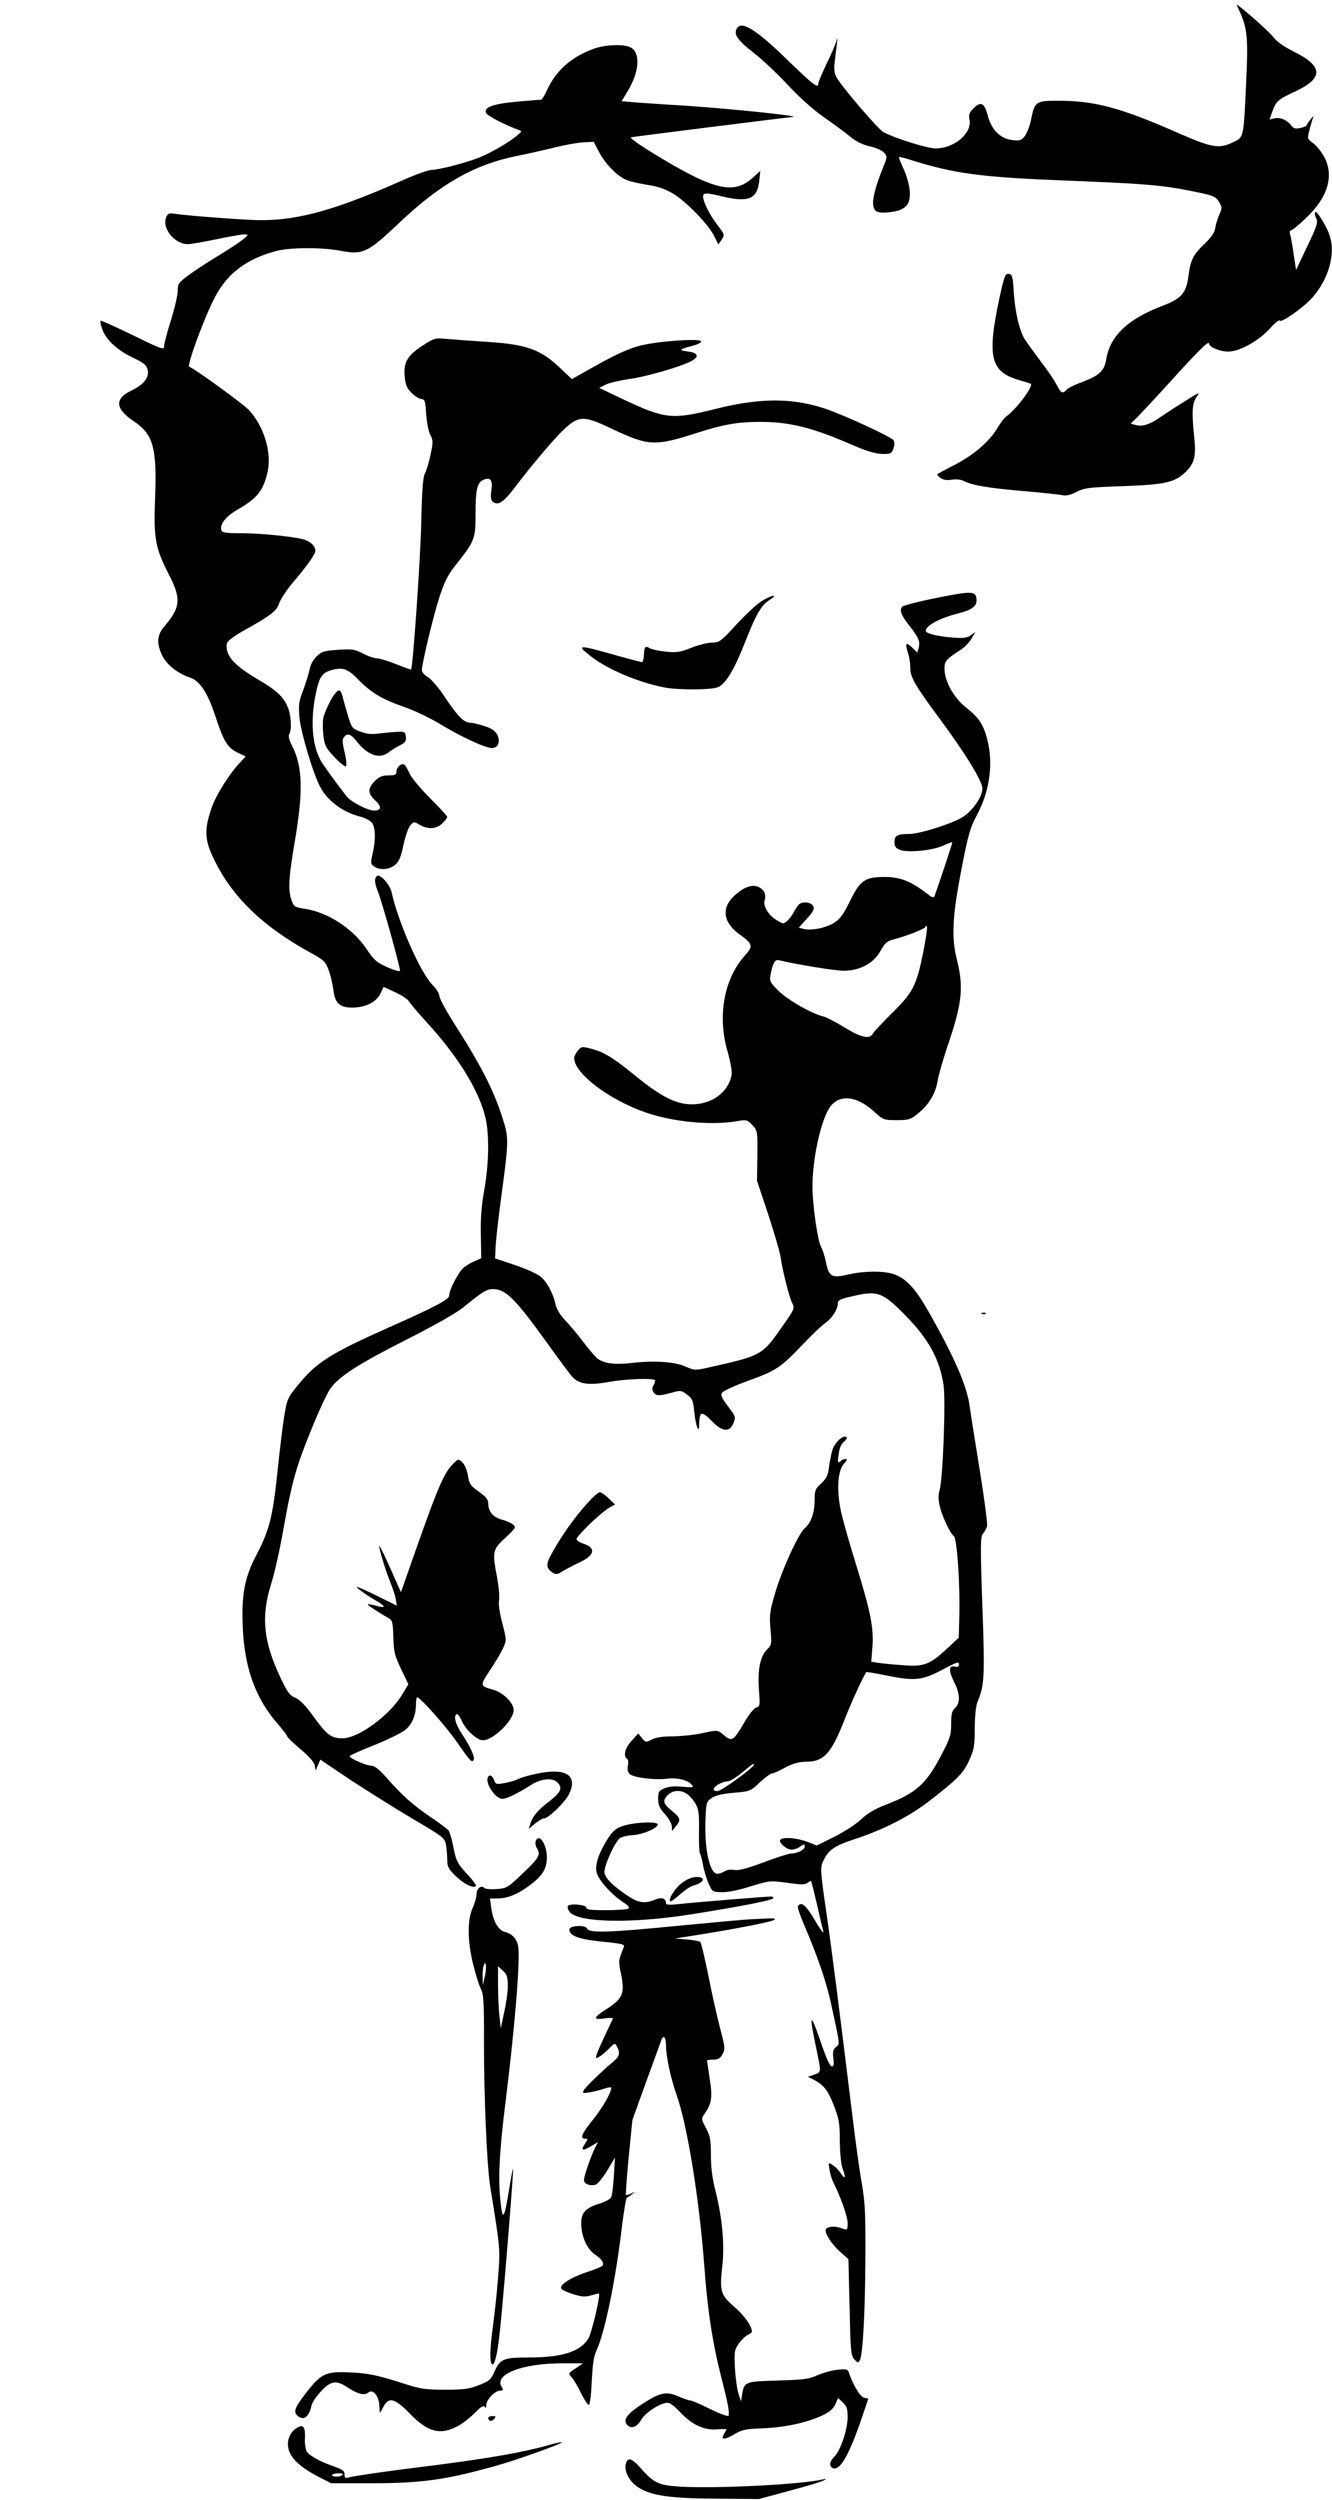  <svg version="1.0" xmlns="http://www.w3.org/2000/svg"
 width="682pt" height="1280pt" viewBox="0 0 682 1280"
 preserveAspectRatio="xMidYMid meet"><g transform="translate(0,1280) scale(0.1,-0.1)"
fill="#000000" stroke="none">
<path d="M6332 12774 c56 -115 60 -152 48 -405 -13 -277 -11 -271 -66 -297
-72 -35 -106 -30 -286 49 -289 127 -421 162 -600 163 -125 1 -130 -2 -149 -97
-6 -32 -21 -69 -32 -84 -18 -22 -26 -25 -65 -20 -61 7 -106 53 -125 127 -17
64 -35 73 -73 35 -21 -21 -25 -32 -20 -59 13 -69 -79 -146 -174 -146 -41 0
-205 51 -266 83 -27 14 -216 235 -241 281 -11 21 -14 44 -9 80 3 28 8 69 11
91 4 34 3 36 -4 10 -5 -16 -27 -68 -50 -114 -22 -47 -41 -91 -41 -98 0 -28
-25 -9 -153 115 -167 163 -242 209 -265 165 -16 -30 4 -58 85 -122 43 -33 122
-107 175 -164 57 -62 132 -129 185 -166 48 -34 109 -78 134 -99 31 -26 64 -42
101 -51 31 -6 64 -21 74 -32 16 -18 16 -24 5 -52 -62 -153 -75 -223 -46 -247
11 -9 33 -11 73 -6 79 9 106 39 100 110 -2 28 -16 78 -31 110 -15 32 -26 60
-24 62 1 2 32 -6 67 -17 220 -69 359 -87 800 -104 400 -16 486 -23 649 -57 94
-19 105 -24 122 -51 17 -28 17 -33 2 -66 -9 -20 -18 -51 -21 -69 -3 -22 -19
-46 -54 -80 -58 -54 -73 -85 -83 -165 -11 -87 -36 -116 -131 -152 -178 -67
-271 -155 -290 -275 -9 -58 -36 -83 -121 -115 -39 -14 -77 -33 -83 -41 -19
-22 -28 -17 -50 26 -11 22 -48 77 -83 122 -34 46 -70 95 -79 109 -28 44 -50
138 -57 238 -5 86 -8 96 -26 99 -18 2 -23 -10 -49 -130 -63 -297 -44 -372 102
-414 31 -9 58 -18 60 -19 14 -12 -74 -130 -123 -165 -12 -8 -33 -36 -48 -61
-38 -67 -122 -139 -219 -189 -45 -23 -85 -45 -88 -47 -3 -3 4 -11 15 -20 14
-10 32 -13 58 -9 23 4 48 1 65 -8 42 -21 122 -35 311 -51 95 -8 183 -18 196
-21 14 -3 40 3 66 17 40 21 64 24 239 30 221 8 266 19 324 76 43 44 51 80 40
182 -13 122 -10 169 14 201 19 25 12 22 -61 -24 -45 -28 -103 -66 -128 -83
-53 -37 -89 -48 -124 -39 l-26 7 33 32 c18 18 90 95 160 172 149 165 208 223
208 207 0 -18 55 -42 98 -42 58 0 152 52 211 115 27 30 51 50 53 44 5 -16 122
66 168 118 80 92 117 214 91 308 -13 48 -72 145 -78 128 -2 -7 1 -21 7 -33 9
-18 2 -40 -47 -142 l-57 -120 -12 78 c-6 44 -14 89 -18 102 -4 13 -3 22 3 22
6 0 40 27 75 61 117 109 150 224 92 323 -14 24 -39 54 -55 65 -28 20 -28 21
-15 71 7 27 16 56 19 63 4 6 -3 1 -14 -13 -11 -14 -21 -28 -21 -32 0 -3 -14
-10 -32 -13 -25 -6 -35 -3 -47 13 -23 29 -57 43 -86 36 l-25 -6 15 42 c18 52
29 61 121 104 142 67 138 128 -12 202 -49 24 -87 51 -107 77 -30 37 -195 180
-185 161z"/>
<path d="M3045 12552 c-115 -40 -195 -109 -242 -209 -13 -29 -28 -53 -31 -53
-4 0 -58 -5 -120 -10 -127 -11 -178 -30 -163 -59 8 -15 101 -63 166 -86 19 -6
18 -8 -10 -31 -44 -36 -132 -87 -195 -112 -66 -26 -204 -62 -242 -62 -15 0
-87 -26 -160 -59 -362 -160 -560 -210 -778 -196 -148 8 -339 24 -378 31 -28 4
-33 1 -42 -21 -21 -55 45 -135 111 -135 15 0 81 11 147 25 66 14 131 25 144
25 22 -1 22 -2 -7 -25 -16 -14 -73 -51 -125 -83 -52 -31 -121 -76 -152 -99
-54 -40 -58 -46 -58 -82 0 -22 -16 -90 -35 -151 -19 -61 -35 -121 -35 -133 0
-20 -13 -15 -160 57 -89 43 -163 76 -165 74 -3 -3 1 -22 8 -42 18 -54 77 -109
157 -147 57 -27 70 -38 76 -62 9 -40 -19 -76 -84 -107 -87 -42 -82 -93 13
-157 100 -66 119 -136 109 -393 -8 -207 1 -256 71 -392 63 -122 60 -167 -21
-262 -41 -47 -44 -89 -13 -153 23 -47 80 -92 142 -112 50 -17 89 -76 127 -190
44 -135 64 -168 114 -193 l44 -21 -29 -31 c-54 -56 -127 -173 -148 -239 -35
-105 -33 -158 12 -251 93 -196 251 -349 497 -484 70 -38 77 -46 93 -90 10 -26
20 -71 24 -100 8 -73 37 -95 114 -90 63 5 110 32 130 77 l13 28 59 -27 c33
-15 65 -36 71 -47 6 -11 46 -58 89 -105 159 -173 266 -345 301 -484 22 -85 20
-236 -4 -374 -15 -82 -20 -149 -18 -233 l2 -119 -34 -15 c-19 -8 -46 -24 -59
-36 -26 -24 -71 -112 -71 -139 0 -21 -59 -53 -306 -163 -305 -136 -372 -179
-468 -296 -54 -66 -56 -72 -71 -161 -8 -51 -24 -182 -35 -290 -23 -220 -41
-293 -105 -415 -62 -118 -79 -202 -72 -372 8 -208 65 -367 178 -496 27 -31 49
-60 49 -64 0 -5 31 -35 69 -67 44 -37 71 -68 73 -84 l4 -25 12 28 12 28 147
-99 c82 -54 225 -144 319 -200 167 -98 171 -102 178 -139 3 -21 6 -56 6 -77 0
-34 7 -46 45 -83 42 -40 89 -63 102 -49 3 3 -14 27 -39 54 -57 61 -63 73 -78
152 -7 36 -18 71 -24 79 -6 7 -49 40 -96 71 -90 62 -143 109 -225 203 -35 39
-58 57 -75 57 -25 0 -110 37 -110 49 0 3 57 29 126 56 69 28 141 63 159 78 36
29 55 76 55 135 0 17 3 32 6 32 16 0 152 -154 206 -233 65 -93 73 -103 83 -88
8 14 -17 69 -59 132 -34 51 -45 92 -28 103 5 3 16 -12 26 -34 20 -47 78 -100
109 -100 53 0 157 102 157 155 0 36 -54 90 -106 104 -67 19 -68 20 -15 100 27
40 57 91 67 113 18 39 18 42 -4 127 -14 52 -20 98 -17 116 4 17 -1 68 -9 114
-26 138 -25 147 42 208 55 52 56 54 37 69 -11 8 -36 19 -57 24 -43 12 -68 42
-68 81 0 21 -11 35 -49 62 -43 31 -49 41 -55 82 -4 25 -16 55 -28 67 -19 19
-21 19 -39 2 -56 -51 -82 -111 -243 -572 l-33 -94 -54 121 c-29 66 -55 118
-57 116 -5 -5 36 -138 58 -190 10 -24 22 -60 26 -80 l6 -36 -113 56 c-82 40
-106 48 -84 30 17 -14 54 -39 83 -56 60 -35 62 -45 6 -30 -21 6 -39 9 -41 7
-3 -3 49 -38 109 -72 17 -10 20 -24 22 -96 2 -74 6 -93 39 -162 l38 -79 -33
-55 c-64 -105 -223 -222 -304 -222 -57 0 -80 17 -144 105 -44 61 -73 92 -97
102 -30 12 -41 28 -78 106 -87 184 -99 311 -46 480 17 53 44 175 61 271 35
199 58 292 99 402 58 154 121 297 146 329 45 60 143 123 382 244 146 74 261
139 296 168 98 80 119 93 151 93 66 0 115 -50 284 -285 55 -77 111 -152 124
-166 34 -36 85 -43 188 -24 85 15 221 20 233 9 3 -3 0 -15 -6 -25 -9 -14 -9
-24 -1 -37 13 -20 30 -20 95 -2 42 12 48 12 76 -10 28 -20 32 -30 38 -89 8
-77 25 -118 25 -61 1 64 13 67 63 16 55 -58 93 -61 113 -11 12 29 10 34 -28
84 -32 42 -39 58 -31 70 5 9 66 37 135 62 143 52 163 65 279 186 46 49 99 99
117 111 34 25 62 69 62 100 0 15 14 22 73 35 130 31 155 22 272 -97 119 -121
175 -222 196 -356 12 -79 -3 -482 -20 -539 -7 -23 -7 -48 0 -79 11 -52 53
-142 73 -157 16 -13 32 -240 28 -405 l-3 -115 -57 -53 c-90 -84 -120 -96 -224
-88 -49 3 -106 9 -128 12 l-39 6 6 77 c7 98 -9 179 -86 428 -33 106 -68 229
-77 274 -21 106 -14 202 18 236 16 17 18 23 7 23 -8 0 -21 -6 -28 -13 -11 -10
-13 -4 -7 36 4 33 13 55 28 66 13 11 17 20 11 24 -18 11 -62 -32 -72 -71 -6
-20 -13 -59 -17 -86 -4 -39 -13 -56 -39 -81 -30 -27 -34 -35 -34 -86 0 -64
-18 -115 -51 -144 -33 -29 -117 -214 -152 -334 -27 -92 -29 -112 -23 -183 7
-75 6 -80 -18 -104 -35 -34 -49 -106 -41 -208 6 -78 5 -83 -13 -88 -12 -3 -38
-35 -61 -75 -56 -96 -64 -101 -103 -69 -35 30 -33 30 -119 11 -36 -8 -100 -14
-143 -15 -52 0 -89 -5 -109 -16 -31 -16 -32 -16 -51 7 l-19 24 -34 -38 c-34
-36 -44 -79 -23 -92 6 -4 7 -19 4 -35 -4 -18 -1 -33 9 -43 19 -18 129 -32 190
-24 50 7 108 -6 127 -30 13 -15 9 -16 -47 -11 -39 4 -71 1 -92 -8 -28 -12 -32
-17 -32 -53 0 -33 7 -49 35 -80 19 -21 35 -49 35 -62 l1 -24 19 24 c28 33 25
43 -20 80 -45 36 -49 52 -20 81 30 30 80 26 112 -7 44 -48 49 -68 47 -177 -1
-56 1 -107 4 -113 4 -6 12 -35 17 -63 5 -28 18 -71 29 -95 18 -41 20 -42 67
-43 28 -1 89 11 147 30 99 30 101 30 188 18 72 -10 91 -10 104 0 9 7 17 11 18
9 2 -2 15 -56 30 -119 14 -63 29 -126 33 -140 3 -14 -16 12 -43 57 -45 78 -71
100 -87 74 -4 -5 10 -47 30 -93 69 -161 113 -289 138 -401 49 -225 47 -210 26
-228 -15 -13 -17 -25 -13 -57 4 -32 2 -42 -8 -42 -10 0 -31 48 -61 138 -51
147 -56 131 -17 -53 24 -115 25 -114 -12 -127 l-32 -11 29 -15 c52 -26 73 -54
104 -133 26 -68 30 -91 30 -181 1 -62 6 -119 15 -143 17 -47 13 -56 -10 -22
-9 14 -27 33 -40 41 -24 16 -24 16 -18 -22 3 -20 12 -50 20 -66 38 -75 73
-175 73 -208 0 -36 -1 -37 -26 -28 -31 12 -64 13 -82 1 -18 -11 19 -75 72
-122 l40 -36 6 -246 c5 -224 7 -247 24 -266 17 -19 21 -20 28 -6 16 27 27 232
29 515 1 238 -1 291 -19 395 -12 66 -32 215 -46 330 -72 587 -109 879 -137
1068 -26 178 -29 213 -18 239 26 63 55 85 157 119 159 52 287 118 397 203 140
109 170 140 199 207 23 50 27 72 27 160 0 60 6 115 13 133 37 89 39 127 26
493 -11 311 -10 356 3 371 8 9 17 26 21 38 3 11 -14 142 -38 290 -24 148 -47
293 -51 322 -12 102 -80 258 -212 489 -69 121 -118 172 -182 191 -53 16 -147
15 -226 -3 -86 -20 -100 -13 -116 62 -6 32 -18 68 -25 79 -17 29 -44 214 -44
308 0 152 47 357 95 415 50 59 133 48 218 -28 49 -45 52 -46 118 -46 60 0 71
3 106 31 58 47 92 102 103 166 5 32 32 126 61 210 65 194 73 277 39 413 -30
118 -24 225 26 480 31 161 43 201 75 260 67 125 86 264 54 390 -21 78 -43 111
-109 163 -62 49 -108 131 -110 196 -1 40 8 51 83 99 19 12 44 38 55 57 l20 34
-24 -17 c-19 -13 -38 -16 -95 -11 -77 6 -135 21 -135 34 0 27 73 66 165 89 66
16 95 36 95 65 0 51 -18 52 -198 16 -92 -18 -173 -39 -181 -45 -18 -17 -8 -45
38 -102 45 -58 53 -77 45 -109 l-7 -25 -28 27 c-32 30 -36 22 -18 -36 6 -19
10 -50 10 -68 -1 -48 25 -92 143 -252 137 -184 226 -329 226 -367 0 -44 -52
-117 -105 -149 -61 -35 -218 -84 -271 -84 -60 0 -74 -8 -74 -41 0 -23 6 -32
28 -40 39 -16 162 -4 218 20 26 12 48 20 50 19 2 -2 -63 -198 -91 -276 -4 -10
-12 -8 -32 8 -91 70 -142 90 -227 90 -97 0 -123 -19 -173 -122 -34 -69 -51
-93 -81 -112 -43 -27 -117 -42 -157 -32 l-25 6 32 36 c46 50 52 63 38 80 -13
15 -48 19 -66 6 -6 -4 -18 -21 -27 -37 -8 -17 -24 -38 -35 -49 -21 -18 -22
-18 -57 4 -41 25 -69 72 -60 100 10 31 -3 57 -34 70 -33 13 -75 -3 -123 -48
-66 -62 -55 -136 30 -197 66 -47 70 -59 27 -106 -108 -120 -143 -311 -89 -495
15 -54 23 -101 20 -119 -17 -86 -99 -148 -200 -149 -82 -1 -159 37 -290 144
-118 96 -164 124 -230 141 -47 12 -50 11 -68 -11 -10 -12 -18 -29 -18 -37 0
-85 207 -234 405 -291 136 -40 312 -53 430 -32 47 8 51 7 77 -20 27 -29 27
-31 26 -157 l-2 -128 57 -171 c31 -95 59 -191 63 -215 10 -72 45 -212 61 -242
13 -26 11 -30 -56 -125 -100 -142 -101 -143 -380 -205 -61 -14 -67 -13 -110 6
-57 25 -158 32 -274 19 -94 -11 -148 -3 -182 26 -11 10 -42 47 -69 82 -27 36
-68 85 -92 110 -25 26 -45 59 -49 80 -12 58 -46 120 -80 146 -18 14 -77 40
-131 58 l-99 33 3 64 c2 35 14 143 27 239 40 297 41 312 10 410 -48 151 -110
272 -257 502 -37 59 -68 116 -68 128 0 12 -16 38 -36 58 -63 64 -178 328 -209
475 -7 35 -58 93 -73 83 -16 -10 -15 -36 2 -78 20 -47 118 -398 114 -409 -2
-4 -31 4 -65 19 -54 24 -67 35 -104 90 -70 107 -201 192 -319 209 -51 8 -56
11 -67 43 -19 55 -15 116 17 305 43 254 40 378 -14 486 -16 30 -21 51 -15 60
14 22 10 96 -7 137 -22 55 -58 88 -161 148 -119 71 -162 122 -151 181 2 10 35
35 78 60 145 80 177 105 189 143 6 19 36 66 68 104 67 79 107 134 116 157 9
26 -20 57 -61 68 -58 15 -222 31 -322 31 -70 0 -92 3 -96 14 -11 28 21 71 76
103 109 62 139 101 161 201 21 99 -22 235 -99 315 -31 32 -276 210 -303 219
-14 5 80 261 134 361 63 119 163 193 312 232 73 19 235 19 329 1 114 -22 140
-9 298 141 209 199 385 300 602 344 55 11 144 31 196 44 52 13 119 25 147 26
l53 3 26 -50 c35 -67 99 -131 149 -148 22 -8 71 -18 108 -24 47 -7 86 -21 124
-44 67 -40 181 -158 210 -217 l21 -43 17 25 c16 25 15 27 -21 74 -40 52 -73
118 -74 146 0 21 16 21 95 2 136 -33 181 -15 192 75 l6 55 -40 -36 c-99 -89
-203 -62 -523 135 -63 39 -108 72 -100 73 27 5 809 103 827 104 65 4 -399 51
-632 63 -60 4 -140 9 -176 12 l-66 6 33 55 c58 97 64 194 13 220 -34 18 -125
15 -184 -5z m1682 -4628 c-35 -171 -52 -205 -159 -310 -49 -49 -94 -97 -99
-106 -16 -30 -59 -21 -144 31 -44 27 -93 53 -110 57 -58 13 -186 87 -231 133
-41 41 -45 49 -39 79 11 60 23 81 42 76 96 -23 288 -54 333 -54 83 0 153 38
188 101 23 41 34 51 67 59 67 18 155 52 162 63 15 25 12 -16 -10 -129z m183
-3648 c0 -9 -7 -12 -20 -9 -32 8 -34 -20 -6 -76 32 -61 34 -111 6 -136 -16
-14 -20 -31 -20 -81 0 -57 -5 -74 -51 -161 -77 -148 -129 -194 -286 -254 -54
-21 -92 -44 -123 -73 -25 -24 -86 -64 -136 -89 l-92 -46 -51 20 c-54 20 -126
25 -136 9 -9 -14 32 -50 58 -50 12 0 33 7 45 16 20 14 22 14 22 -1 0 -16 -38
-35 -71 -35 -11 0 -74 -20 -139 -45 -87 -32 -128 -43 -150 -39 -18 4 -39 1
-52 -8 -13 -8 -30 -13 -39 -11 -36 8 -62 126 -57 267 3 94 4 100 30 119 19 14
51 22 113 28 85 7 87 8 135 53 27 25 55 46 62 46 7 0 38 13 68 30 39 21 69 29
105 30 94 0 131 41 201 220 31 80 98 226 110 239 1 2 51 -7 111 -19 134 -27
175 -23 272 28 87 46 91 47 91 28z m-1050 -511 c0 -14 -165 -135 -186 -135
-16 0 -22 4 -18 14 6 15 47 36 72 36 9 0 42 20 72 45 56 46 60 49 60 40z"/>
<path d="M2163 11030 c-77 -50 -97 -84 -91 -157 4 -44 11 -60 35 -84 16 -17
39 -31 50 -32 18 -1 21 -9 25 -77 3 -41 12 -89 21 -106 15 -29 15 -38 1 -104
-8 -39 -21 -81 -28 -93 -10 -16 -15 -80 -19 -247 -3 -177 -43 -745 -52 -758
-1 -1 -36 11 -78 28 -41 16 -86 30 -100 30 -13 0 -44 11 -69 24 -41 22 -54 24
-128 19 -73 -5 -84 -9 -110 -35 -17 -17 -32 -44 -35 -66 -4 -20 -18 -67 -32
-104 -23 -58 -25 -77 -20 -140 7 -75 67 -280 105 -354 37 -73 116 -132 206
-155 26 -6 53 -21 61 -32 18 -26 19 -87 3 -157 -11 -48 -10 -54 7 -66 29 -21
80 -17 109 9 19 16 30 42 42 102 10 44 25 89 35 100 18 19 20 19 48 2 42 -25
87 -22 116 8 14 13 25 28 25 32 0 5 -40 49 -90 98 -49 50 -96 106 -104 127 -9
20 -20 39 -26 43 -15 9 -40 -13 -40 -36 0 -16 -8 -19 -41 -19 -31 0 -47 -6
-70 -29 -37 -38 -37 -63 2 -99 34 -31 32 -52 -4 -52 -36 0 -122 45 -145 76
-61 79 -120 161 -131 182 -43 81 -52 201 -25 336 19 92 32 112 85 126 55 15
82 5 136 -52 64 -65 120 -99 234 -138 52 -18 137 -59 189 -91 102 -62 226
-119 259 -119 31 0 45 34 27 68 -11 21 -29 33 -67 45 -28 9 -61 17 -74 17 -30
0 -66 38 -130 135 -29 44 -67 88 -84 98 -17 10 -31 26 -31 35 0 34 59 280 90
375 24 75 42 111 80 160 102 128 105 137 105 272 0 125 9 159 47 171 31 10 41
-6 34 -56 -5 -35 -3 -50 8 -59 25 -21 53 -3 103 62 94 124 212 263 260 308 77
72 102 72 243 5 192 -91 222 -92 443 -21 131 42 205 55 319 55 149 0 263 -28
458 -112 82 -36 129 -51 165 -52 45 -1 50 1 59 27 7 18 7 33 1 43 -12 18 -260
132 -354 163 -168 55 -333 54 -559 -3 -220 -55 -256 -52 -470 49 l-124 59 34
17 c18 9 74 22 123 29 93 13 282 69 323 96 33 22 23 38 -29 45 -47 6 -42 11
29 29 23 6 42 16 42 22 0 17 -220 2 -314 -22 -54 -14 -119 -43 -213 -95 l-135
-76 -57 54 c-103 99 -175 124 -381 137 -80 5 -172 12 -205 15 -57 5 -63 4
-122 -35z"/>
<path d="M3899 9722 c-25 -16 -83 -70 -129 -120 -79 -86 -87 -92 -124 -92 -22
0 -69 -12 -105 -26 -55 -22 -75 -26 -128 -21 -35 4 -72 11 -84 17 -26 15 -30
11 -32 -34 -1 -20 -6 -36 -10 -36 -4 0 -63 15 -130 34 -202 57 -208 56 -132
-4 84 -66 238 -132 373 -159 73 -15 251 -14 281 2 39 19 83 94 135 227 58 148
85 194 129 220 18 11 25 20 16 20 -8 0 -35 -13 -60 -28z"/>
<path d="M1718 9252 c-22 -25 -54 -92 -63 -129 -3 -18 -3 -58 1 -90 6 -51 13
-63 57 -110 28 -30 54 -50 58 -46 5 5 2 37 -7 72 -11 48 -12 67 -3 77 19 23
36 16 69 -26 54 -68 115 -88 161 -51 13 10 39 26 57 35 27 14 33 22 30 44 -3
25 -7 27 -43 25 -22 -1 -64 -5 -93 -8 -39 -6 -64 -3 -97 9 -43 17 -45 20 -64
84 -11 37 -23 79 -27 95 -8 35 -18 41 -36 19z"/>
<path d="M5028 6073 c7 -3 16 -2 19 1 4 3 -2 6 -13 5 -11 0 -14 -3 -6 -6z"/>
<path d="M2990 5084 c-66 -77 -125 -163 -170 -247 -26 -49 -24 -68 13 -91 13
-8 24 -6 44 7 16 10 56 32 91 48 78 37 85 74 18 96 -17 5 -32 15 -34 22 -4 13
124 137 168 162 l29 16 -32 31 c-18 18 -39 32 -47 32 -8 0 -44 -34 -80 -76z"/>
<path d="M2727 3714 c-32 -7 -67 -18 -77 -24 -11 -6 -40 -14 -66 -19 -42 -8
-46 -7 -54 15 -10 26 -26 31 -33 12 -11 -33 41 -108 75 -108 21 0 76 26 145
70 53 34 112 40 137 14 28 -28 18 -51 -41 -96 -60 -46 -87 -78 -98 -117 l-8
-25 32 27 c18 15 39 27 47 27 22 0 110 86 128 125 48 101 -23 139 -187 99z"/>
<path d="M3223 3460 c-61 -13 -81 -26 -113 -77 -44 -70 -63 -127 -56 -167 7
-38 75 -115 138 -156 24 -16 33 -27 25 -32 -7 -4 -58 -8 -115 -8 -76 0 -101 3
-100 13 3 14 -80 23 -93 10 -5 -5 -2 -18 6 -30 40 -57 316 -63 625 -14 265 42
420 73 420 83 0 4 -6 8 -12 8 -25 0 -394 -30 -465 -38 -52 -6 -73 -5 -73 3 0
26 -22 33 -56 19 -53 -22 -87 -17 -145 23 -72 49 -106 83 -114 113 -6 27 49
154 78 178 8 7 38 15 66 16 53 4 122 33 129 54 4 14 -76 15 -145 2z"/>
<path d="M2743 3374 c-3 -9 -1 -25 5 -35 22 -34 13 -51 -70 -129 -79 -76 -83
-78 -137 -82 -31 -2 -59 1 -62 6 -13 17 -39 -3 -39 -31 0 -15 -9 -48 -20 -72
-28 -61 -27 -172 4 -294 13 -52 31 -108 40 -124 12 -25 15 -74 14 -284 0 -263
15 -620 32 -724 52 -324 52 -319 40 -468 -6 -78 -18 -189 -26 -246 -16 -121
-18 -187 -4 -196 12 -8 27 51 39 165 17 154 72 832 68 836 -2 2 -11 -47 -21
-110 -23 -143 -32 -158 -42 -70 -15 121 -8 262 24 519 48 385 77 737 65 800
-7 39 -29 63 -66 73 -36 9 -62 54 -72 125 l-6 47 33 0 c56 0 104 19 167 65 68
50 91 86 91 145 0 67 -40 127 -57 84z m-262 -699 l-9 -40 -1 42 c-1 23 2 50 6
60 7 17 8 17 11 -2 1 -11 -1 -38 -7 -60z m119 -44 c0 -31 -9 -92 -19 -136
l-17 -80 -7 64 c-4 35 -7 107 -7 159 l0 95 25 -23 c21 -20 25 -32 25 -79z"/>
<path d="M3493 3161 c-35 -26 -73 -84 -61 -96 2 -3 24 13 49 35 24 22 55 43
69 46 56 15 67 44 17 44 -22 0 -49 -11 -74 -29z"/>
<path d="M3835 2973 c-33 -2 -197 -17 -365 -33 -353 -35 -455 -38 -464 -14 -8
20 -91 16 -91 -5 0 -32 48 -50 168 -62 102 -10 117 -14 111 -28 -27 -65 -28
-71 -16 -129 23 -109 13 -134 -78 -192 -63 -40 -64 -53 -4 -44 26 4 45 3 42
-2 -43 -89 -77 -164 -83 -182 -6 -21 -5 -23 12 -13 11 5 33 24 50 41 30 31 32
31 42 12 17 -32 13 -50 -16 -75 -55 -45 -145 -132 -154 -149 -8 -15 -5 -16 28
-11 21 3 55 12 76 19 20 7 37 9 37 5 0 -25 -47 -106 -95 -165 -56 -69 -67 -96
-39 -96 15 0 15 -2 -1 -26 -23 -35 -14 -39 30 -13 l37 22 -15 -29 c-21 -42
-57 -145 -57 -165 0 -21 32 -33 60 -24 11 3 37 36 59 72 l40 67 -6 -95 c-3
-52 -9 -101 -14 -109 -4 -9 -32 -24 -62 -33 -70 -22 -92 -47 -91 -103 1 -65
29 -128 69 -156 36 -24 49 -43 40 -58 -3 -5 -40 -20 -83 -34 -82 -28 -140 -65
-128 -84 4 -6 31 -19 61 -28 45 -14 61 -15 92 -6 20 6 38 10 40 9 8 -8 -37
-201 -54 -229 -39 -67 -133 -98 -303 -98 -133 0 -149 -7 -179 -74 -16 -38 -26
-47 -77 -67 -50 -20 -77 -24 -174 -24 -103 0 -126 3 -218 33 -134 43 -180 52
-282 56 -112 4 -136 -7 -211 -103 -61 -79 -69 -100 -44 -121 30 -25 58 -4 70
54 3 15 25 48 49 73 50 54 78 58 135 20 51 -34 87 -43 106 -27 24 20 53 -13
57 -64 l3 -41 18 32 c28 53 58 45 136 -35 95 -98 160 -113 256 -57 22 13 58
42 79 64 29 29 42 37 48 28 5 -8 8 -5 8 9 0 28 44 74 70 74 17 0 18 3 9 19
-41 64 103 121 308 121 l108 0 -38 -26 c-38 -25 -38 -26 -20 -46 10 -10 32
-47 48 -81 17 -34 35 -61 40 -60 6 2 12 55 15 120 4 86 10 129 24 158 43 92
99 365 131 640 10 77 20 141 25 143 4 1 16 10 26 18 18 14 18 14 -4 4 -13 -7
-25 -10 -27 -8 -2 2 4 89 14 194 l19 190 72 200 c40 109 75 205 77 212 11 26
23 10 23 -30 0 -57 24 -167 54 -253 55 -155 116 -529 142 -875 17 -232 42
-396 89 -579 33 -131 39 -162 36 -188 -1 -8 -36 5 -93 32 -50 25 -97 45 -104
45 -7 0 -34 9 -61 21 -63 27 -93 20 -186 -40 -79 -52 -100 -82 -74 -108 20
-20 48 -9 69 26 18 33 79 76 121 87 24 6 34 0 81 -48 62 -64 122 -92 190 -86
25 2 46 2 46 0 0 -1 -5 -11 -12 -22 -20 -32 -1 -34 49 -5 41 25 60 29 143 32
106 4 204 23 282 54 61 24 86 44 99 78 l10 24 24 -23 c21 -19 25 -33 25 -76 0
-62 -36 -170 -68 -202 -26 -26 -28 -50 -7 -59 36 -13 81 65 144 247 l37 109
-22 5 c-20 5 -57 66 -78 130 -6 16 -14 18 -59 13 -28 -3 -74 -16 -102 -28 -43
-20 -71 -23 -202 -27 -168 -5 -172 -6 -183 -70 l-6 -37 -13 40 c-7 22 -15 81
-18 130 -4 82 -3 93 19 125 13 19 34 39 46 45 12 5 22 14 22 18 0 27 -39 82
-90 126 -70 61 -76 79 -62 206 13 111 0 249 -33 381 -18 70 -25 125 -25 190 0
78 -4 98 -25 138 -25 47 -25 48 -7 74 36 52 41 83 26 178 -7 49 -13 91 -14 94
0 3 14 5 32 5 24 0 36 6 47 27 15 26 14 35 -13 138 -16 61 -43 183 -60 270
-18 88 -36 163 -40 167 -4 5 -35 10 -69 13 l-62 5 115 18 c206 33 385 68 395
78 9 9 0 9 -130 2z"/>
<path d="M2500 421 c0 -18 18 -21 30 -6 10 13 9 15 -9 15 -11 0 -21 -4 -21 -9z"/>
<path d="M1507 360 c-14 -11 -28 -35 -31 -55 -12 -64 34 -122 147 -182 l72
-37 210 0 c254 0 383 18 640 91 101 28 338 113 332 119 -2 2 -35 -5 -73 -16
-116 -34 -307 -67 -564 -100 -252 -31 -433 -57 -461 -66 -11 -3 -15 2 -15 17
1 17 -9 25 -49 39 -76 26 -133 58 -145 80 -6 11 -10 40 -9 63 4 68 -11 81 -54
47z m248 -230 c-7 -12 -55 -14 -55 -2 0 4 14 8 30 9 18 1 28 -2 25 -7z"/>
<path d="M3204 184 c-9 -37 18 -89 64 -119 64 -42 162 -57 402 -58 l215 -2
159 43 c87 23 166 47 175 53 14 8 13 9 -4 5 -106 -26 -555 -49 -737 -37 -108
7 -130 18 -201 98 -44 49 -64 54 -73 17z"/>
</g>
</svg>
